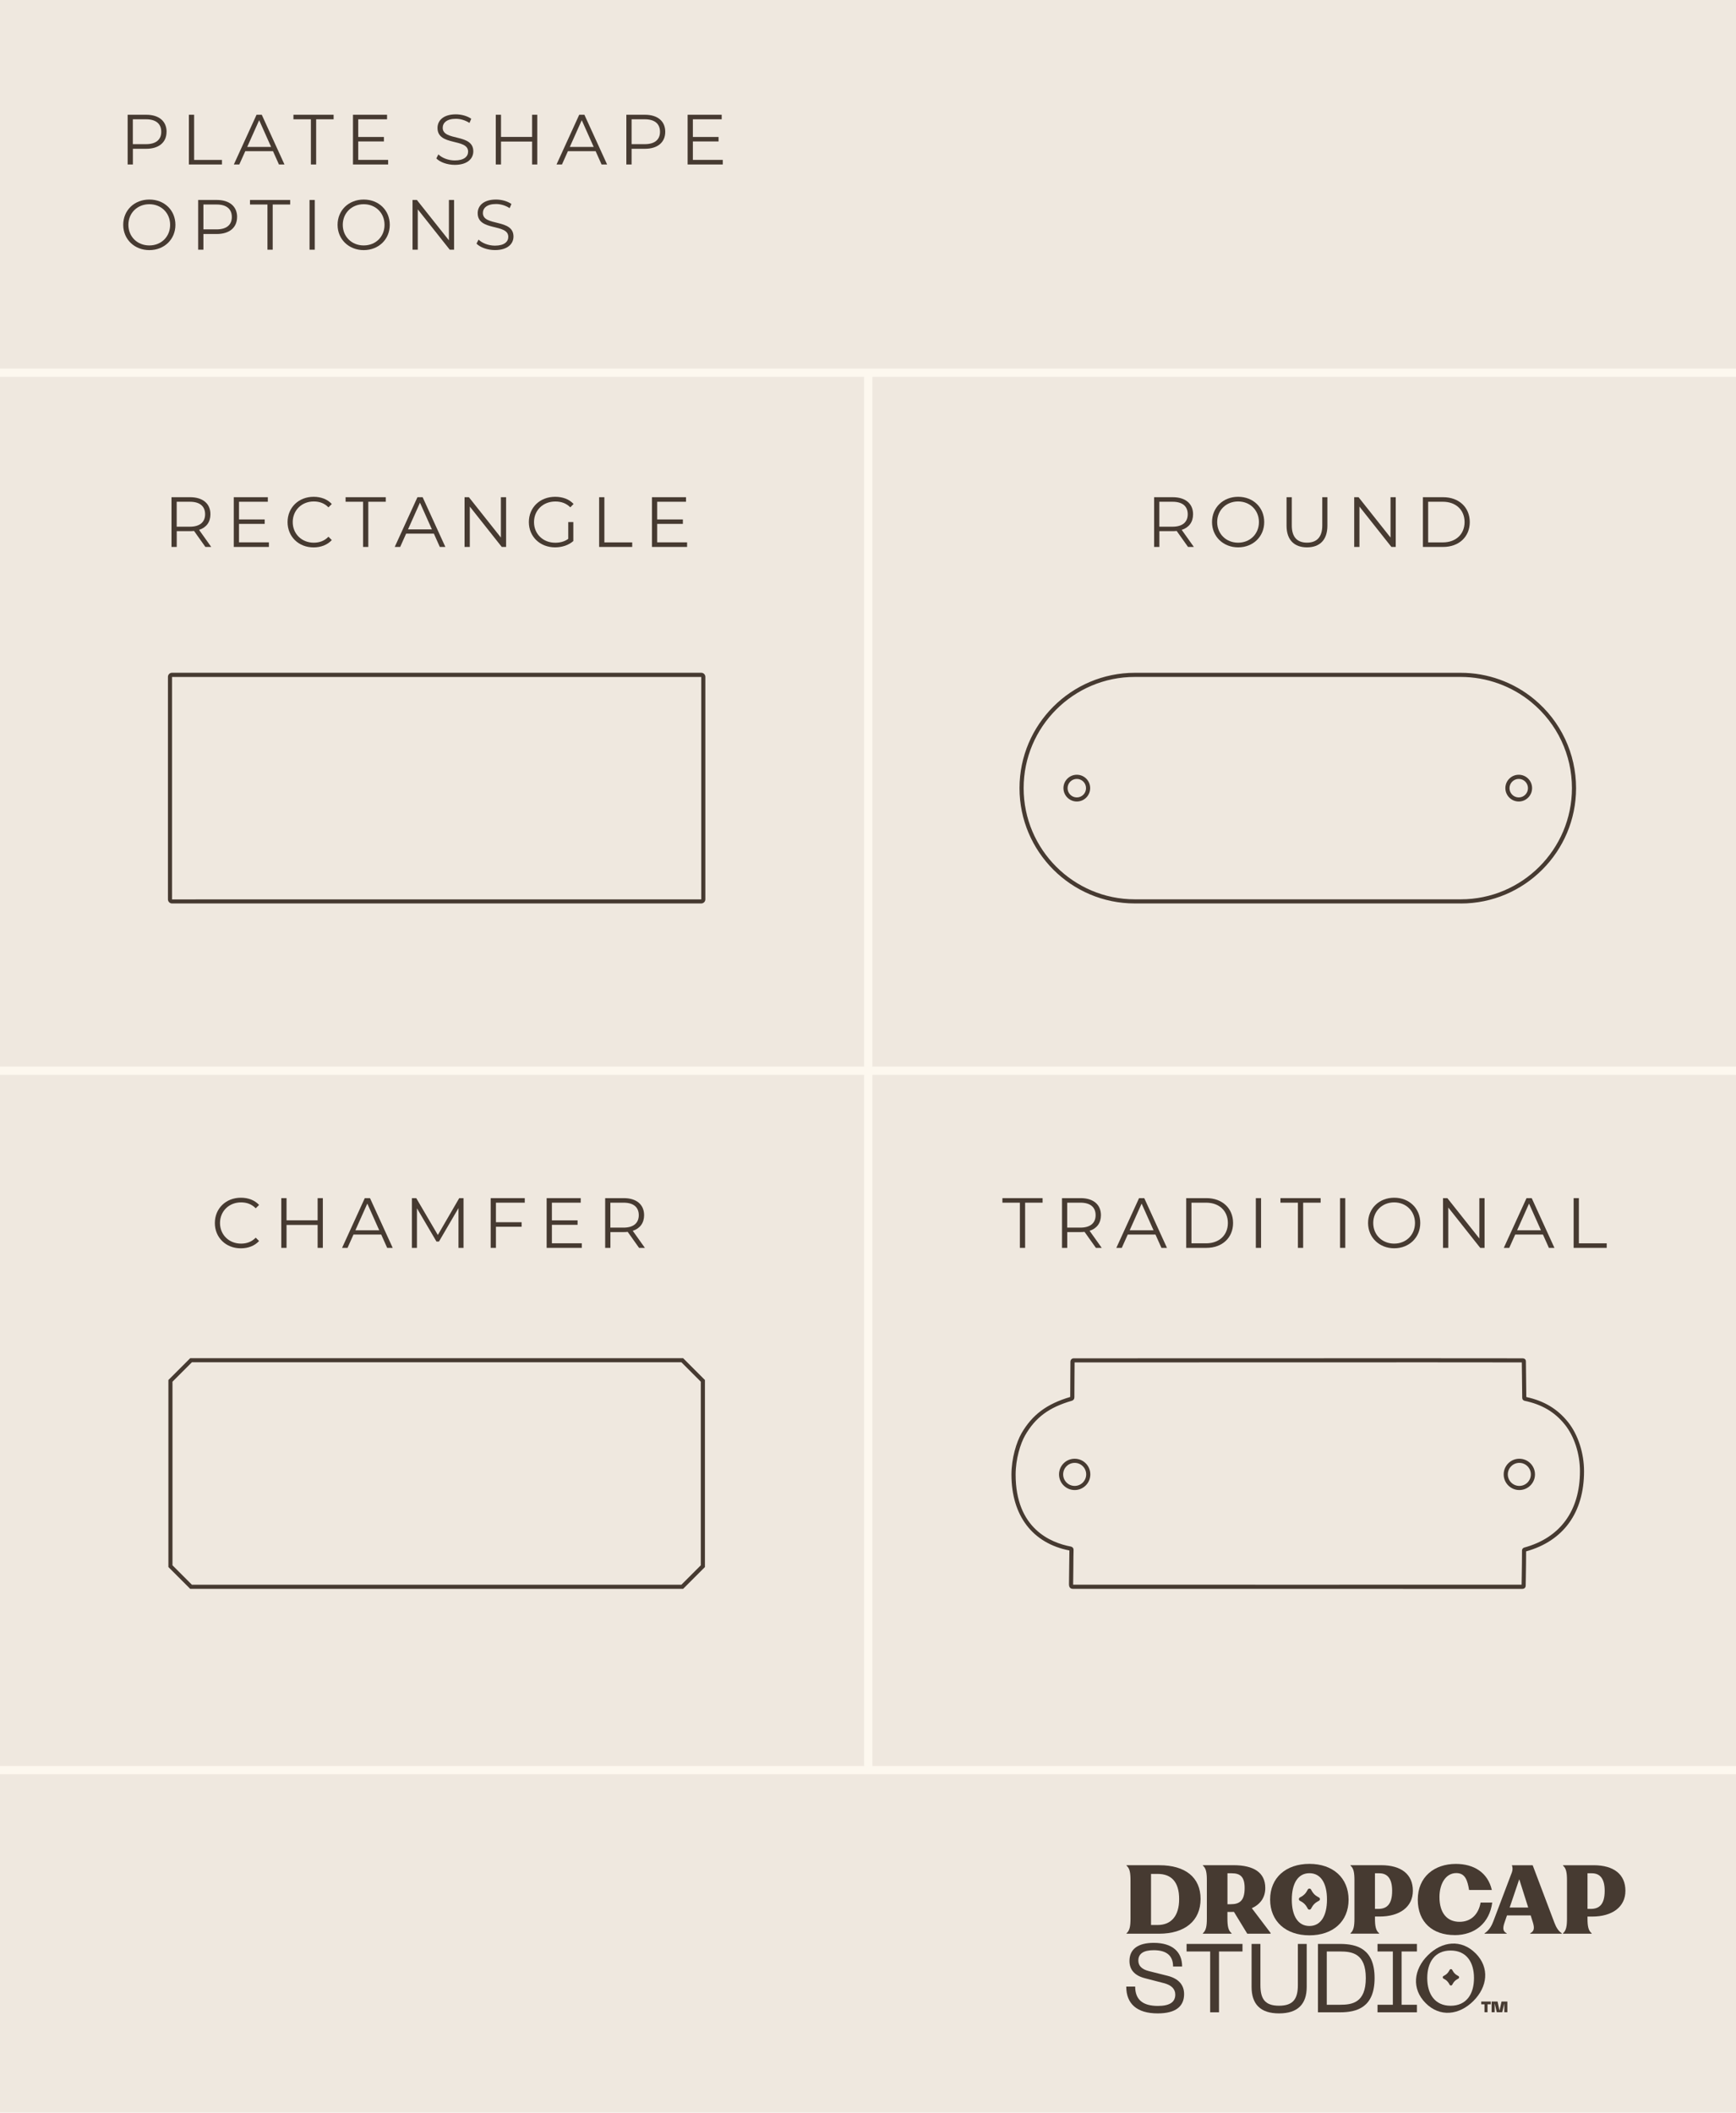 <svg viewBox="0 0 420.4 511.46" xmlns="http://www.w3.org/2000/svg"><defs><style>.cls-1{fill:#fdf8ef;}.cls-2{fill:#efe8df;}.cls-3{fill:#463a31;}</style></defs><g id="Background"><rect height="511.86" width="420.4" y="0" class="cls-2"></rect><rect height="2" width="420.52" y="89.23" x="0" class="cls-1"></rect><rect height="2" width="420.52" y="427.54" x="0" class="cls-1"></rect><path d="M290.74,459.73c0-5.25-3.72-8.17-9.98-8.17h-7.95v.11c.77.63.96,1.71.96,3.55v9.26c0,1.82-.2,2.91-.96,3.55v.11h7.88c6.26,0,10.05-3.13,10.05-8.41ZM280.34,466.03h-1.6v-12.37h1.6c3.35,0,5.21,1.97,5.21,6.09s-1.95,6.28-5.21,6.28Z" class="cls-3"></path><path d="M317.1,468.53c5.69,0,9.48-3.35,9.48-8.63s-3.79-8.67-9.48-8.67-9.52,3.35-9.52,8.63,3.79,8.67,9.52,8.67ZM317.1,453.49c2.76,0,4.25,2.43,4.25,6.37s-1.49,6.41-4.25,6.41-4.27-2.43-4.27-6.37,1.49-6.41,4.27-6.41Z" class="cls-3"></path><path d="M352.24,468.48c5.04,0,8.47-3.02,9.13-7.88h-2.82c-.5,2.85-2.32,4.66-5.1,4.66-2.98,0-4.86-2.08-4.86-6,0-3.22,1.53-5.8,4.07-5.8,2.19,0,2.72,1.8,3.1,4.09h5.51c-.96-4.2-4.33-6.31-8.71-6.31-5.23,0-9.22,3.15-9.22,8.65s3.63,8.58,8.91,8.58Z" class="cls-3"></path><path d="M361.59,465.24c-.55,1.47-1.31,2.3-2.08,2.8v.09h5.36v-.09c-.94-.48-1.01-1.23-.5-2.67l.57-1.66h5.74l.55,1.75c.37,1.25.35,2.06-.66,2.56v.11h7.64v-.11c-.79-.48-1.36-1.4-1.8-2.58l-5.25-13.88h-5.04c.2.48.24,1.07.02,1.69l-4.55,12ZM367.91,454.95l2.17,6.85h-4.49l2.32-6.85Z" class="cls-3"></path><path d="M385.91,451.56h-7.4v.11c.77.63.96,1.71.96,3.55v9.26c0,1.82-.2,2.91-.96,3.55v.11h6.94v-.11c-.81-.63-1.01-1.73-1.01-3.55v-.49h1.12c4.82,0,8.06-2.29,8.06-6.24s-2.76-6.19-7.71-6.19ZM385.23,462.13h-.79v-8.62h1.05c2.04,0,3.11,1.38,3.11,4.24,0,3.26-1.27,4.38-3.37,4.38Z" class="cls-3"></path><path d="M298.25,468.02c-.81-.63-1.01-1.73-1.01-3.55v-1.61h1.12c.16,0,.31,0,.46-.01l3.22,5.28h5.65v-.18l-4.54-5.99c2.04-.93,3.26-2.57,3.26-4.89,0-3.72-2.76-5.52-7.71-5.52h-7.4v.11c.77.63.96,1.71.96,3.55v9.26c0,1.82-.2,2.91-.96,3.55v.11h6.94v-.11ZM297.25,453.51h1.05c2.04,0,3.11.84,3.11,3.57,0,3.12-1.27,3.92-3.37,3.92h-.79v-7.5Z" class="cls-3"></path><path d="M333.98,468.02c-.81-.63-1.01-1.73-1.01-3.55v-.49h1.12c4.82,0,8.06-2.29,8.06-6.24s-2.76-6.19-7.71-6.19h-7.4v.11c.77.63.96,1.71.96,3.55v9.26c0,1.82-.2,2.91-.96,3.55v.11h6.94v-.11ZM332.97,453.51h1.05c2.04,0,3.11,1.38,3.11,4.24,0,3.26-1.27,4.38-3.37,4.38h-.79v-8.62Z" class="cls-3"></path><path d="M314.78,460.16l.36.2c.57.31,1.04.78,1.36,1.36l.2.36c.17.31.62.31.79,0l.2-.36c.31-.57.78-1.04,1.36-1.36l.36-.2c.31-.17.31-.62,0-.79l-.36-.2c-.57-.31-1.04-.78-1.36-1.36l-.2-.36c-.17-.31-.62-.31-.79,0l-.2.36c-.31.57-.78,1.04-1.36,1.36l-.36.2c-.31.17-.31.62,0,.79Z" class="cls-3"></path><path d="M280.35,487.43c-5.03,0-7.61-2.33-7.61-6.49h2.16c0,3.17,1.86,4.68,5.5,4.68,2.87,0,4.21-.92,4.21-2.75,0-1.29-.85-2.28-2.77-2.77l-4.63-1.2c-2.61-.68-3.69-2.19-3.69-4.16,0-2.87,2.07-4.39,5.87-4.39,4.51,0,6.88,2.16,6.88,5.73h-2.19c0-2.63-1.57-3.95-4.7-3.95-2.42,0-3.71.82-3.71,2.51,0,1.17.7,2.07,2.51,2.54l4.58,1.15c2.68.68,3.99,2.23,3.99,4.42,0,2.96-2,4.68-6.41,4.68Z" class="cls-3"></path><path d="M300.89,470.61v1.83h-5.69v14.73h-2.14v-14.73h-5.71v-1.83h13.53Z" class="cls-3"></path><path d="M303.09,470.61h2.14v9.96c0,3.31,1.06,5,4.51,5s4.56-1.69,4.56-5v-9.96h2.14v10.41c0,4.14-2.14,6.41-6.7,6.41s-6.65-2.28-6.65-6.41v-10.41Z" class="cls-3"></path><path d="M319.16,470.61h5.33c4.09,0,8.39,1.15,8.39,8.27s-4.3,8.29-8.39,8.29h-5.33v-16.56ZM324.5,485.34c2.94,0,6.25-.47,6.25-6.46s-3.34-6.44-6.25-6.44h-3.2v12.9h3.2Z" class="cls-3"></path><path d="M343.13,470.61v1.83h-3.71v12.9h3.71v1.83h-9.54v-1.83h3.71v-12.9h-3.71v-1.83h9.54Z" class="cls-3"></path><path d="M357.34,472.88c3.46,3.48,2.89,8.13-.54,11.55s-8.1,3.99-11.56.51c-3.46-3.48-2.91-8.15.54-11.58s8.1-3.95,11.56-.47ZM351.29,485.58c3.81,0,5.66-2.8,5.66-6.7s-1.86-6.67-5.66-6.67-5.66,2.8-5.66,6.67,1.86,6.7,5.66,6.7Z" class="cls-3"></path><path d="M361.01,485.23h-.78v1.92h-.74v-1.92h-.78v-.67h2.3v.67ZM362.66,484.56l.47,2.22.49-2.22h1.41v2.59h-.74v-2.16l-.5,2.16h-1.33l-.5-2.16v2.16h-.74v-2.59h1.43Z" class="cls-3"></path><path d="M349.56,479l.28.16c.45.24.81.61,1.06,1.06l.16.28c.13.24.48.24.61,0l.16-.28c.24-.45.61-.81,1.06-1.06l.28-.16c.24-.13.24-.48,0-.61l-.28-.16c-.45-.24-.81-.61-1.06-1.06l-.16-.28c-.13-.24-.48-.24-.61,0l-.16.28c-.24.45-.61.81-1.06,1.06l-.28.16c-.24.13-.24.48,0,.61Z" class="cls-3"></path><path d="M40.33,31.91c0,2.56-1.86,4.11-4.92,4.11h-3.23v3.8h-1.27v-12.04h4.51c3.06,0,4.92,1.55,4.92,4.13ZM39.05,31.91c0-1.93-1.27-3.03-3.68-3.03h-3.2v6.02h3.2c2.41,0,3.68-1.1,3.68-2.99Z" class="cls-3"></path><path d="M45.74,27.78h1.27v10.94h6.74v1.1h-8.01v-12.04Z" class="cls-3"></path><path d="M66.11,36.6h-6.71l-1.45,3.22h-1.32l5.5-12.04h1.26l5.5,12.04h-1.34l-1.44-3.22ZM65.65,35.57l-2.89-6.47-2.89,6.47h5.78Z" class="cls-3"></path><path d="M75.29,28.88h-4.23v-1.1h9.73v1.1h-4.23v10.94h-1.27v-10.94Z" class="cls-3"></path><path d="M93.99,38.72v1.1h-8.51v-12.04h8.25v1.1h-6.98v4.28h6.22v1.08h-6.22v4.47h7.24Z" class="cls-3"></path><path d="M105.66,38.36l.5-.98c.86.84,2.39,1.46,3.97,1.46,2.25,0,3.23-.95,3.23-2.13,0-3.3-7.41-1.27-7.41-5.73,0-1.77,1.38-3.3,4.44-3.3,1.36,0,2.77.4,3.73,1.07l-.43,1.01c-1.03-.67-2.24-1-3.3-1-2.2,0-3.18.98-3.18,2.18,0,3.3,7.41,1.31,7.41,5.69,0,1.77-1.41,3.28-4.49,3.28-1.81,0-3.58-.64-4.47-1.56Z" class="cls-3"></path><path d="M130.11,27.78v12.04h-1.25v-5.55h-7.53v5.55h-1.27v-12.04h1.27v5.37h7.53v-5.37h1.25Z" class="cls-3"></path><path d="M144.24,36.6h-6.71l-1.44,3.22h-1.32l5.5-12.04h1.25l5.5,12.04h-1.34l-1.44-3.22ZM143.77,35.57l-2.89-6.47-2.89,6.47h5.78Z" class="cls-3"></path><path d="M161.1,31.91c0,2.56-1.86,4.11-4.92,4.11h-3.23v3.8h-1.27v-12.04h4.5c3.06,0,4.92,1.55,4.92,4.13ZM159.83,31.91c0-1.93-1.27-3.03-3.68-3.03h-3.2v6.02h3.2c2.41,0,3.68-1.1,3.68-2.99Z" class="cls-3"></path><path d="M175.03,38.72v1.1h-8.51v-12.04h8.25v1.1h-6.98v4.28h6.22v1.08h-6.22v4.47h7.24Z" class="cls-3"></path><path d="M29.84,54.43c0-3.51,2.68-6.12,6.33-6.12s6.31,2.6,6.31,6.12-2.7,6.12-6.31,6.12-6.33-2.61-6.33-6.12ZM41.2,54.43c0-2.87-2.15-4.99-5.04-4.99s-5.07,2.12-5.07,4.99,2.17,4.99,5.07,4.99,5.04-2.12,5.04-4.99Z" class="cls-3"></path><path d="M57.41,52.54c0,2.56-1.86,4.11-4.92,4.11h-3.23v3.8h-1.27v-12.04h4.51c3.06,0,4.92,1.55,4.92,4.13ZM56.14,52.54c0-1.93-1.27-3.03-3.68-3.03h-3.2v6.02h3.2c2.41,0,3.68-1.1,3.68-2.99Z" class="cls-3"></path><path d="M64.77,49.51h-4.23v-1.1h9.73v1.1h-4.23v10.94h-1.27v-10.94Z" class="cls-3"></path><path d="M74.96,48.41h1.27v12.04h-1.27v-12.04Z" class="cls-3"></path><path d="M81.75,54.43c0-3.51,2.68-6.12,6.33-6.12s6.31,2.6,6.31,6.12-2.7,6.12-6.31,6.12-6.33-2.61-6.33-6.12ZM93.12,54.43c0-2.87-2.15-4.99-5.04-4.99s-5.07,2.12-5.07,4.99,2.17,4.99,5.07,4.99,5.04-2.12,5.04-4.99Z" class="cls-3"></path><path d="M109.96,48.41v12.04h-1.05l-7.74-9.77v9.77h-1.27v-12.04h1.05l7.76,9.77v-9.77h1.26Z" class="cls-3"></path><path d="M115.39,58.99l.5-.98c.86.84,2.39,1.46,3.97,1.46,2.25,0,3.23-.95,3.23-2.13,0-3.3-7.41-1.27-7.41-5.73,0-1.77,1.38-3.3,4.44-3.3,1.36,0,2.77.4,3.73,1.07l-.43,1.01c-1.03-.67-2.24-1-3.3-1-2.2,0-3.18.98-3.18,2.18,0,3.3,7.41,1.31,7.41,5.69,0,1.77-1.41,3.28-4.49,3.28-1.81,0-3.58-.64-4.47-1.56Z" class="cls-3"></path><rect height="2" width="420.52" y="258.22" x="0" class="cls-1"></rect><rect height="337.58" width="2" y="90.76" x="209.26" class="cls-1"></rect></g><g id="Layer_3"><path d="M165.43,384.65H46.06l-5.28-5.28v-45.28l5.28-5.28h119.37l5.28,5.28v45.28l-5.28,5.28ZM46.47,383.65h118.54l4.7-4.7v-44.45l-4.7-4.7H46.47l-4.7,4.7v44.45l4.7,4.7Z" class="cls-3"></path><path d="M339.76,384.65c-31.24,0-77.04,0-79.94,0-.36,0-.95-.14-.95-1.1.02-1.35.04-2.83.05-4.21.01-1.6.03-3.06.05-3.98-8.91-1.73-14.03-8.42-14.03-18.36,0-3.97,1.22-7.89,2.43-10,2.6-4.5,6.13-7.13,11.8-8.8,0-1.03.01-2.46.02-3.94.01-1.63.03-3.32.03-4.57,0-.56.4-.85.8-.85h4.91c67.42-.03,102.33-.02,103.75,0,.76,0,.84.53.84.75,0,1.07.03,3.34.06,5.32.02,1.43.04,2.71.04,3.3,4.3.93,7.53,2.86,10.1,6.06h0c2.43,3.04,3.88,7.5,3.88,11.93,0,9.98-4.98,16.86-14.03,19.38,0,2.13-.03,3.75-.06,5.8l-.04,2.44c0,.55-.3.84-.9.84-.41,0-12.67,0-28.82,0ZM259.88,383.64c3.57,0,104.98.02,108.6,0l.04-2.3c.03-2.09.06-3.75.06-5.93,0-.47.28-.67.52-.75,8.72-2.37,13.51-8.92,13.51-18.48,0-4.21-1.37-8.44-3.66-11.3-2.45-3.05-5.56-4.88-9.77-5.76-.55-.18-.55-.62-.55-.79,0-.51-.02-1.88-.04-3.42-.03-1.84-.05-3.93-.06-5.08-2.48-.02-23.06-.03-103.59,0h-4.71c0,1.24-.01,2.86-.03,4.43-.01,1.53-.02,3-.02,4.02,0,.42-.24.74-.63.84-5.52,1.6-8.8,4.03-11.3,8.37-1.14,2-2.3,5.71-2.3,9.51,0,12.97,8.38,16.47,13.37,17.41.32.08.66.28.66.84-.03.92-.04,2.43-.05,4.1-.01,1.38-.02,2.87-.05,4.21,0,.04,0,.07,0,.09ZM259.29,338.15s0,0,0,0c0,0,0,0,0,0ZM367.93,360.73c-2.09,0-3.79-1.7-3.79-3.79s1.7-3.79,3.79-3.79,3.79,1.7,3.79,3.79-1.7,3.79-3.79,3.79ZM367.93,354.15c-1.54,0-2.79,1.25-2.79,2.79s1.25,2.79,2.79,2.79,2.79-1.25,2.79-2.79-1.25-2.79-2.79-2.79ZM260.25,360.73c-2.09,0-3.79-1.7-3.79-3.79s1.7-3.79,3.79-3.79,3.79,1.7,3.79,3.79-1.7,3.79-3.79,3.79ZM260.25,354.15c-1.54,0-2.79,1.25-2.79,2.79s1.25,2.79,2.79,2.79,2.79-1.25,2.79-2.79-1.25-2.79-2.79-2.79Z" class="cls-3"></path><path d="M52.03,296.08c0-3.52,2.68-6.12,6.31-6.12,1.75,0,3.34.58,4.4,1.75l-.81.81c-.98-1-2.18-1.43-3.56-1.43-2.91,0-5.09,2.13-5.09,4.99s2.18,4.99,5.09,4.99c1.38,0,2.58-.43,3.56-1.44l.81.81c-1.07,1.17-2.65,1.77-4.42,1.77-3.61,0-6.29-2.6-6.29-6.12Z" class="cls-3"></path><path d="M78.18,290.06v12.04h-1.26v-5.55h-7.53v5.55h-1.27v-12.04h1.27v5.37h7.53v-5.37h1.26Z" class="cls-3"></path><path d="M92.31,298.88h-6.71l-1.44,3.22h-1.32l5.5-12.04h1.26l5.5,12.04h-1.34l-1.44-3.22ZM91.84,297.85l-2.89-6.47-2.89,6.47h5.78Z" class="cls-3"></path><path d="M112.25,290.06v12.04h-1.22v-9.63l-4.73,8.1h-.6l-4.73-8.05v9.58h-1.22v-12.04h1.05l5.23,8.92,5.18-8.92h1.05Z" class="cls-3"></path><path d="M120.1,291.16v4.73h6.22v1.1h-6.22v5.11h-1.27v-12.04h8.25v1.1h-6.98Z" class="cls-3"></path><path d="M140.89,301v1.1h-8.51v-12.04h8.25v1.1h-6.98v4.28h6.22v1.08h-6.22v4.47h7.24Z" class="cls-3"></path><path d="M154.76,302.1l-2.75-3.87c-.31.03-.62.05-.96.05h-3.23v3.82h-1.27v-12.04h4.51c3.06,0,4.92,1.55,4.92,4.13,0,1.89-1,3.22-2.75,3.78l2.94,4.13h-1.39ZM154.69,294.19c0-1.93-1.27-3.03-3.68-3.03h-3.2v6.04h3.2c2.41,0,3.68-1.12,3.68-3.01Z" class="cls-3"></path><path d="M49.74,132.41l-2.75-3.87c-.31.03-.62.05-.96.05h-3.23v3.82h-1.27v-12.04h4.51c3.06,0,4.92,1.55,4.92,4.13,0,1.89-1,3.22-2.75,3.78l2.94,4.13h-1.39ZM49.67,124.5c0-1.93-1.27-3.03-3.68-3.03h-3.2v6.04h3.2c2.41,0,3.68-1.12,3.68-3.01Z" class="cls-3"></path><path d="M65.12,131.31v1.1h-8.51v-12.04h8.25v1.1h-6.98v4.28h6.22v1.08h-6.22v4.47h7.24Z" class="cls-3"></path><path d="M69.64,126.39c0-3.52,2.68-6.12,6.31-6.12,1.75,0,3.34.58,4.4,1.75l-.81.81c-.98-1-2.18-1.43-3.56-1.43-2.91,0-5.09,2.13-5.09,4.99s2.18,4.99,5.09,4.99c1.38,0,2.58-.43,3.56-1.44l.81.81c-1.07,1.17-2.65,1.77-4.42,1.77-3.61,0-6.29-2.6-6.29-6.12Z" class="cls-3"></path><path d="M87.92,121.47h-4.23v-1.1h9.73v1.1h-4.23v10.94h-1.27v-10.94Z" class="cls-3"></path><path d="M105.06,129.19h-6.71l-1.44,3.22h-1.32l5.5-12.04h1.26l5.5,12.04h-1.34l-1.44-3.22ZM104.59,128.16l-2.89-6.47-2.89,6.47h5.78Z" class="cls-3"></path><path d="M122.56,120.37v12.04h-1.05l-7.74-9.77v9.77h-1.27v-12.04h1.05l7.75,9.77v-9.77h1.26Z" class="cls-3"></path><path d="M137.62,126.39h1.22v4.59c-1.13,1.01-2.75,1.53-4.42,1.53-3.66,0-6.35-2.6-6.35-6.12s2.68-6.12,6.36-6.12c1.82,0,3.41.58,4.47,1.74l-.79.81c-1.01-1-2.22-1.41-3.63-1.41-2.97,0-5.16,2.12-5.16,4.99s2.18,4.99,5.14,4.99c1.15,0,2.22-.26,3.15-.93v-4.06Z" class="cls-3"></path><path d="M145.09,120.37h1.27v10.94h6.74v1.1h-8.01v-12.04Z" class="cls-3"></path><path d="M166.39,131.31v1.1h-8.51v-12.04h8.25v1.1h-6.98v4.28h6.22v1.08h-6.22v4.47h7.24Z" class="cls-3"></path><path d="M287.7,132.41l-2.75-3.87c-.31.03-.62.05-.96.05h-3.23v3.82h-1.27v-12.04h4.51c3.06,0,4.92,1.55,4.92,4.13,0,1.89-1,3.22-2.75,3.78l2.94,4.13h-1.39ZM287.63,124.5c0-1.93-1.27-3.03-3.68-3.03h-3.2v6.04h3.2c2.41,0,3.68-1.12,3.68-3.01Z" class="cls-3"></path><path d="M293.51,126.39c0-3.51,2.68-6.12,6.33-6.12s6.31,2.6,6.31,6.12-2.7,6.12-6.31,6.12-6.33-2.61-6.33-6.12ZM304.87,126.39c0-2.87-2.15-4.99-5.04-4.99s-5.07,2.12-5.07,4.99,2.17,4.99,5.07,4.99,5.04-2.12,5.04-4.99Z" class="cls-3"></path><path d="M311.56,127.27v-6.9h1.27v6.84c0,2.85,1.34,4.16,3.68,4.16s3.7-1.31,3.7-4.16v-6.84h1.24v6.9c0,3.46-1.86,5.24-4.94,5.24s-4.95-1.79-4.95-5.24Z" class="cls-3"></path><path d="M338,120.37v12.04h-1.05l-7.74-9.77v9.77h-1.27v-12.04h1.05l7.75,9.77v-9.77h1.26Z" class="cls-3"></path><path d="M344.58,120.37h4.9c3.85,0,6.45,2.48,6.45,6.02s-2.6,6.02-6.45,6.02h-4.9v-12.04ZM349.41,131.31c3.2,0,5.26-2.03,5.26-4.92s-2.06-4.92-5.26-4.92h-3.56v9.84h3.56Z" class="cls-3"></path><path d="M246.98,291.16h-4.23v-1.1h9.73v1.1h-4.23v10.94h-1.27v-10.94Z" class="cls-3"></path><path d="M265.39,302.1l-2.75-3.87c-.31.03-.62.05-.96.05h-3.23v3.82h-1.27v-12.04h4.51c3.06,0,4.92,1.55,4.92,4.13,0,1.89-1,3.22-2.75,3.78l2.94,4.13h-1.39ZM265.32,294.19c0-1.93-1.27-3.03-3.68-3.03h-3.2v6.04h3.2c2.41,0,3.68-1.12,3.68-3.01Z" class="cls-3"></path><path d="M279.81,298.88h-6.71l-1.44,3.22h-1.32l5.5-12.04h1.26l5.5,12.04h-1.34l-1.44-3.22ZM279.35,297.85l-2.89-6.47-2.89,6.47h5.78Z" class="cls-3"></path><path d="M287.26,290.06h4.9c3.85,0,6.45,2.48,6.45,6.02s-2.6,6.02-6.45,6.02h-4.9v-12.04ZM292.09,301c3.2,0,5.26-2.03,5.26-4.92s-2.06-4.92-5.26-4.92h-3.56v9.84h3.56Z" class="cls-3"></path><path d="M304.12,290.06h1.27v12.04h-1.27v-12.04Z" class="cls-3"></path><path d="M314.31,291.16h-4.23v-1.1h9.73v1.1h-4.23v10.94h-1.27v-10.94Z" class="cls-3"></path><path d="M324.51,290.06h1.27v12.04h-1.27v-12.04Z" class="cls-3"></path><path d="M331.3,296.08c0-3.51,2.68-6.12,6.33-6.12s6.31,2.6,6.31,6.12-2.7,6.12-6.31,6.12-6.33-2.61-6.33-6.12ZM342.66,296.08c0-2.87-2.15-4.99-5.04-4.99s-5.07,2.12-5.07,4.99,2.17,4.99,5.07,4.99,5.04-2.12,5.04-4.99Z" class="cls-3"></path><path d="M359.51,290.06v12.04h-1.05l-7.74-9.77v9.77h-1.27v-12.04h1.05l7.75,9.77v-9.77h1.26Z" class="cls-3"></path><path d="M373.64,298.88h-6.71l-1.44,3.22h-1.32l5.5-12.04h1.26l5.5,12.04h-1.34l-1.44-3.22ZM373.17,297.85l-2.89-6.47-2.89,6.47h5.78Z" class="cls-3"></path><path d="M381.08,290.06h1.27v10.94h6.74v1.1h-8.01v-12.04Z" class="cls-3"></path><path d="M169.82,218.72H41.66c-.54,0-.99-.44-.99-.99v-53.87c0-.55.44-.99.99-.99h128.16c.27,0,.53.11.72.31.17.19.27.43.27.68v53.87c0,.54-.44.99-.99.99ZM41.66,163.88v53.86s128.16-.01,128.16-.01v-53.84H41.66Z" class="cls-3"></path><path d="M353.75,218.72h-78.94c-15.4,0-27.92-12.53-27.92-27.92s12.53-27.92,27.92-27.92h78.94c6.47,0,12.78,2.26,17.76,6.38,6.46,5.33,10.16,13.18,10.16,21.55,0,15.4-12.53,27.92-27.92,27.92ZM274.81,163.88c-14.84,0-26.92,12.08-26.92,26.92s12.08,26.92,26.92,26.92h78.94c14.84,0,26.92-12.08,26.92-26.92,0-8.06-3.57-15.63-9.8-20.77-4.8-3.96-10.89-6.15-17.12-6.15h-78.94ZM367.79,194.04c-1.78,0-3.24-1.45-3.24-3.24s1.45-3.24,3.24-3.24,3.23,1.45,3.23,3.24-1.45,3.24-3.23,3.24ZM367.79,188.57c-1.23,0-2.24,1-2.24,2.24s1,2.24,2.24,2.24,2.23-1,2.23-2.24-1-2.24-2.23-2.24ZM260.77,194.04c-1.78,0-3.24-1.45-3.24-3.24s1.45-3.24,3.24-3.24,3.23,1.45,3.23,3.24-1.45,3.24-3.23,3.24ZM260.77,188.57c-1.23,0-2.24,1-2.24,2.24s1,2.24,2.24,2.24,2.23-1,2.23-2.24-1-2.24-2.23-2.24Z" class="cls-3"></path></g></svg>
